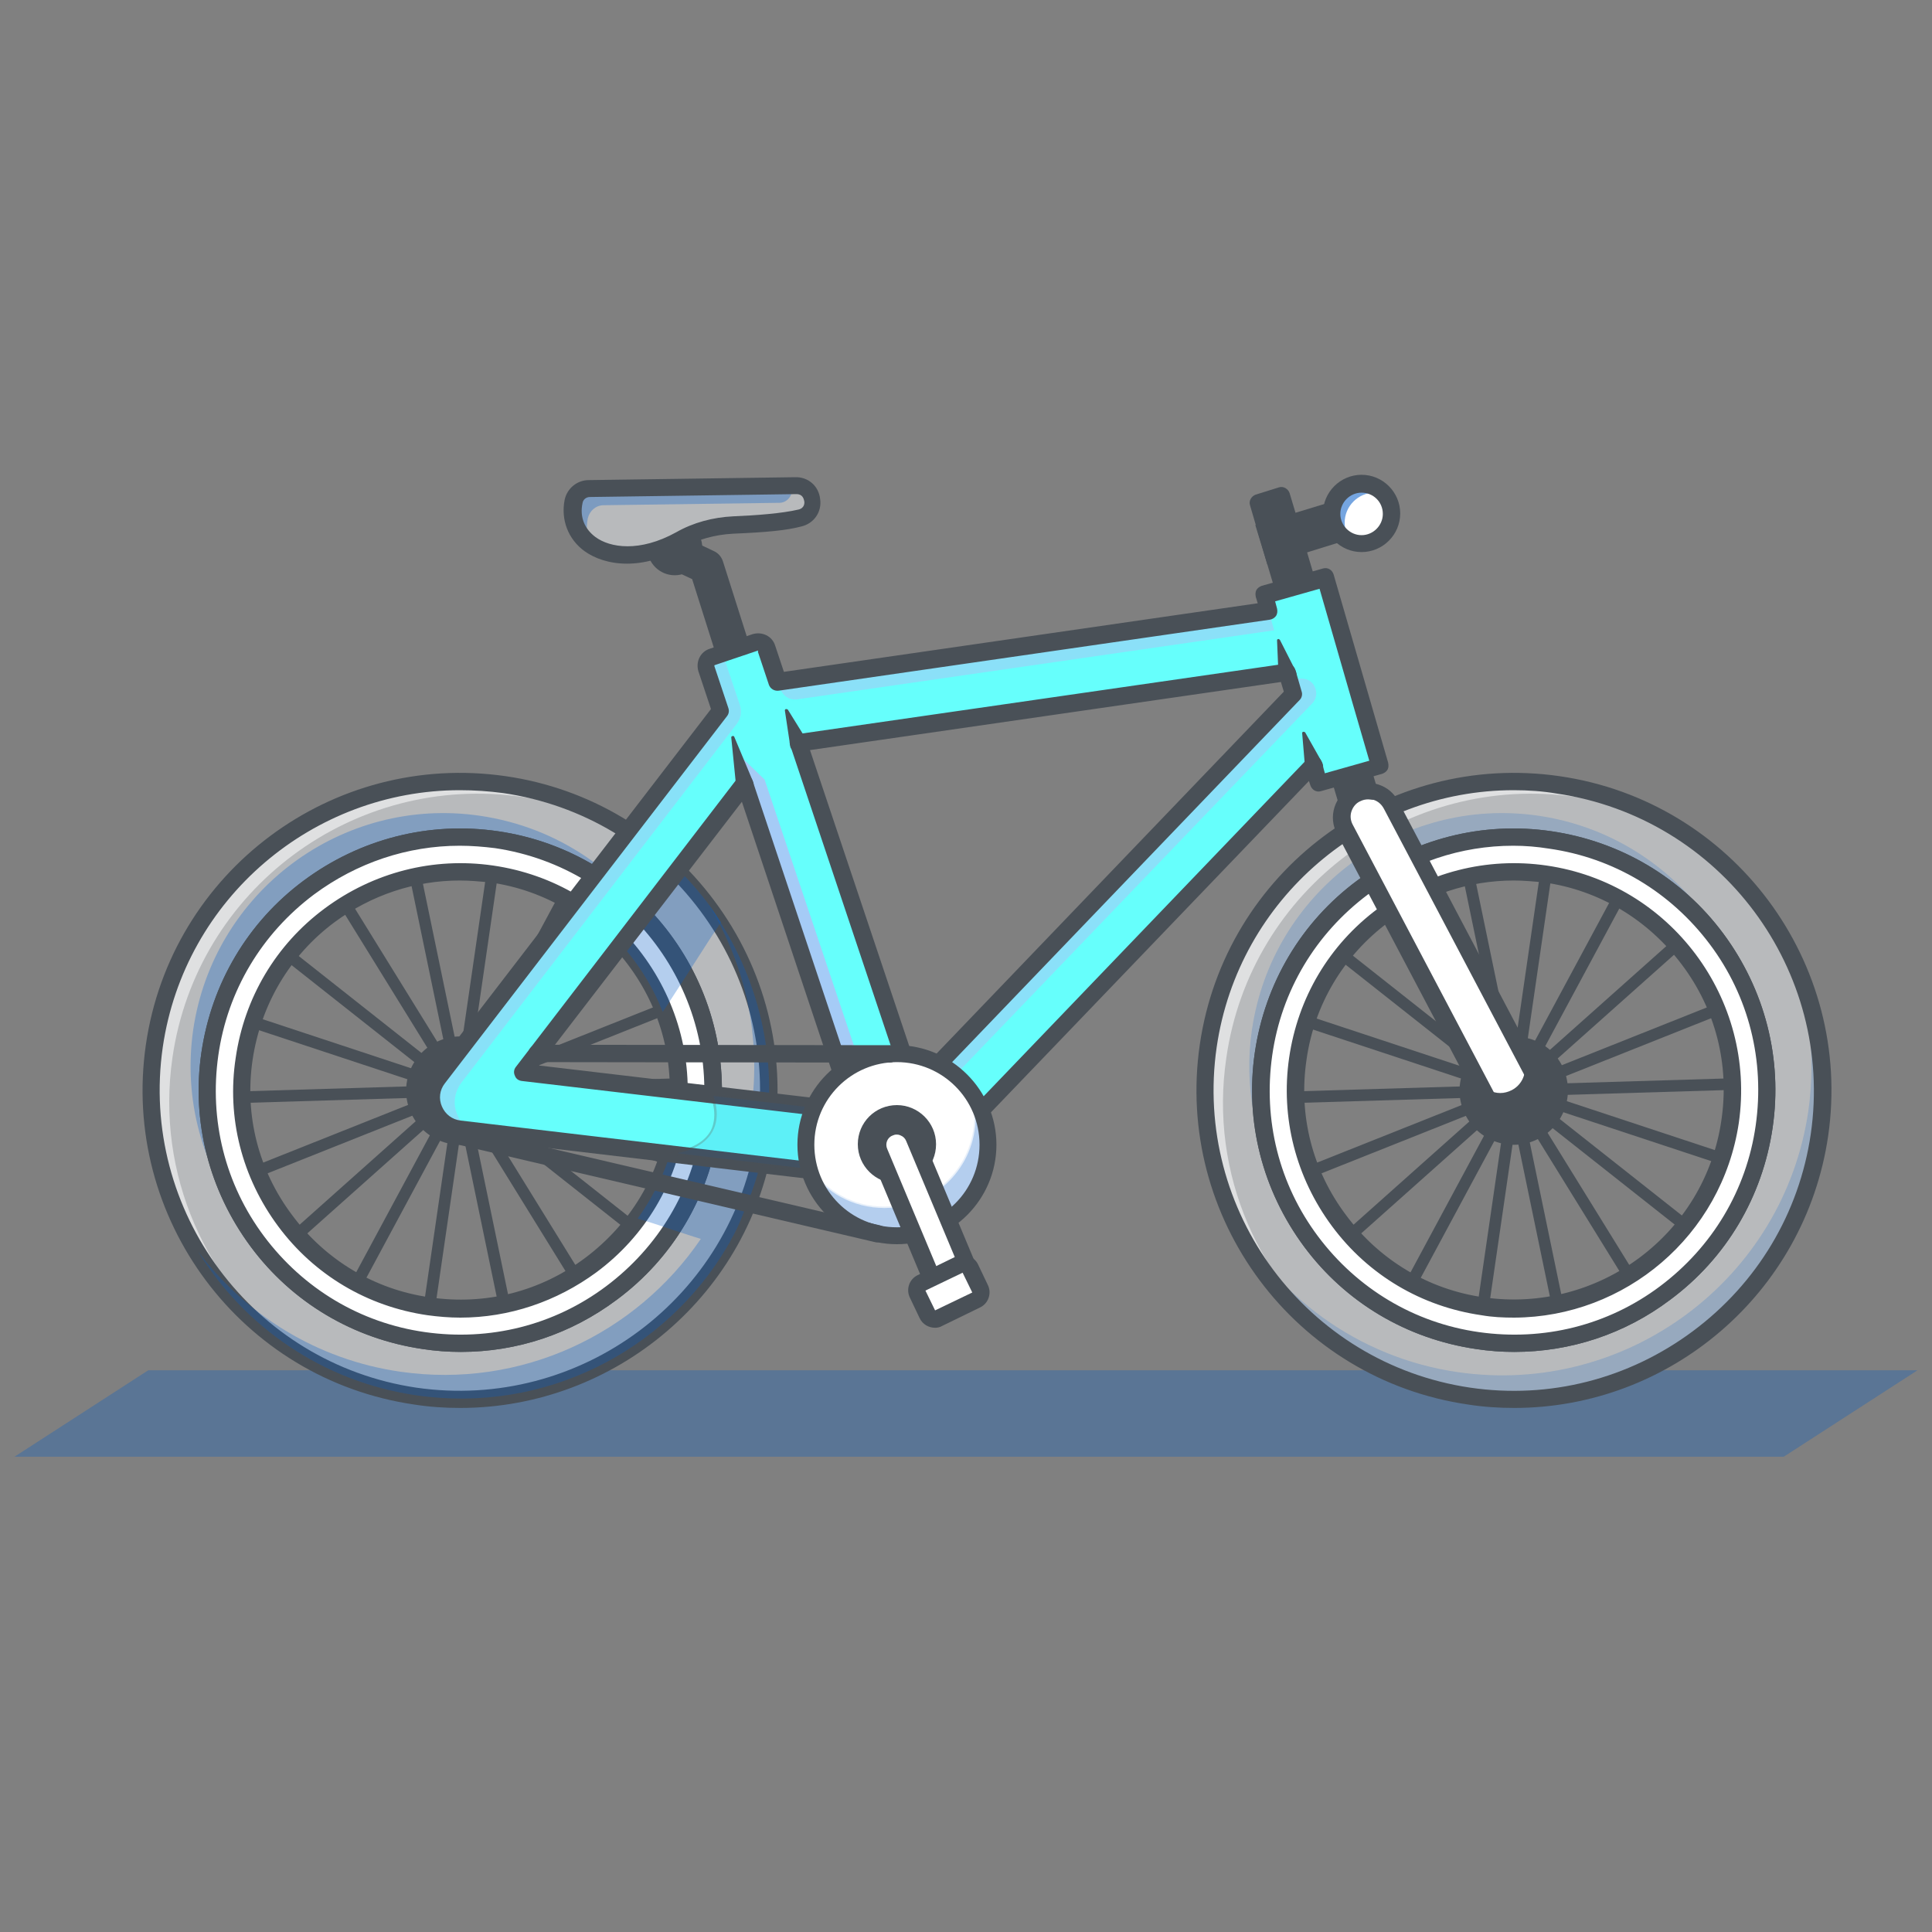 <?xml version="1.0" encoding="utf-8"?>
<!-- Generator: Adobe Illustrator 23.0.0, SVG Export Plug-In . SVG Version: 6.00 Build 0)  -->
<svg version="1.1" id="Capa_1" xmlns="http://www.w3.org/2000/svg" xmlns:xlink="http://www.w3.org/1999/xlink" x="0px" y="0px"
	 viewBox="0 0 400 400" style="enable-background:new 0 0 400 400;" xml:space="preserve">
<rect x="0" y="0" width="400" height="400" fill="#808080" stroke="none"/>
<style type="text/css">
	.st0{opacity:0.3;fill:#035BC7;enable-background:new    ;}
	.st1{fill:#B8BABC;}
	.st2{opacity:0.3;}
	.st3{fill:#035BC7;}
	.st4{opacity:0.55;}
	.st5{fill:#FFFFFF;}
	.st6{fill:#495057;}
	.st7{fill:#FFFFFF;stroke:#AEADB3;stroke-width:1.158;stroke-miterlimit:10;}
	.st8{fill:#B8BABC;stroke:#AEADB3;stroke-width:1.158;stroke-miterlimit:10;}
	.st9{opacity:0.33;}
	.st10{fill:#66FFFC;}
	.st11{opacity:0.61;}
	.st12{fill:#D8A0F1;}
	.st13{opacity:0.6;fill:#D8A0F1;enable-background:new    ;}
	.st14{opacity:0.56;}
	.st15{opacity:0.55;fill:#FFFFFF;enable-background:new    ;}
</style>
<g>
	<polygon id="Shadow_1_" class="st0" points="369.3,301.6 3,301.6 30.7,283.7 397,283.7 	"/>
	<g>
		<g>
			<g>
				<g>
					<g>
						<path class="st1" d="M148.9,191c-3.8-5.9-8.5-11.1-14-15.5c-8.5-6.8-18.9-11.4-30.4-13.1c-34.9-5.1-67.4,19.2-72.5,54.1
							c-5.1,34.9,19.2,67.4,54.1,72.5c26.4,3.8,51.4-9.1,64.2-30.7c3.9-6.5,6.6-13.8,8-21.7c0.1-0.6,0.2-1.1,0.3-1.7
							C160.9,219,157.1,203.6,148.9,191z M138.9,254.7c-10.9,16.4-30.5,25.9-51.2,22.9c-28.6-4.2-48.5-30.8-44.3-59.4
							s30.8-48.5,59.4-44.3c9.6,1.4,18.1,5.3,25.2,10.9c5.8,4.6,10.6,10.5,13.9,17c4.8,9.4,6.9,20.3,5.2,31.5
							c-0.1,0.5-0.1,1-0.3,1.5C145.6,242.1,142.8,248.9,138.9,254.7z"/>
					</g>
				</g>
				<g class="st2">
					<g>
						<path class="st3" d="M99.4,168.9c-28.6-4.2-55.2,15.7-59.4,44.3c-2.1,14.6,2,28.6,10.3,39.4c-6-10-8.7-22-6.9-34.5
							c4.2-28.6,30.8-48.5,59.4-44.3c14.1,2.1,26,9.5,34,20C129.1,180.8,115.7,171.3,99.4,168.9z"/>
					</g>
				</g>
				<g class="st4">
					<g>
						<path class="st5" d="M108.2,165c9.2,1.3,17.6,4.6,25,9.2c-8.2-6-17.9-10.2-28.6-11.8c-34.9-5.1-67.4,19.2-72.5,54.1
							c-3.8,25.7,8.5,50.2,29.1,63.3c-18.4-13.6-29-36.6-25.5-60.8C40.7,184.1,73.3,159.9,108.2,165z"/>
					</g>
				</g>
				<g>
					<g>
						<path class="st6" d="M106.4,227.4c-0.9,6.1-6.6,10.4-12.7,9.5c-6.1-0.9-10.4-6.6-9.5-12.7c0.9-6.1,6.6-10.4,12.7-9.5
							C103,215.5,107.3,221.2,106.4,227.4z"/>
					</g>
				</g>
				<g>
					<g>
						
							<rect x="76.8" y="201.4" transform="matrix(0.144 -0.99 0.99 0.144 -116.026 271.067)" class="st6" width="43.7" height="2.4"/>
					</g>
				</g>
				<g>
					<g>
						
							<rect x="70.1" y="247.7" transform="matrix(0.144 -0.99 0.99 0.144 -167.583 304.013)" class="st6" width="43.7" height="2.4"/>
					</g>
				</g>
				<g>
					<g>
						
							<rect x="89.3" y="181" transform="matrix(0.979 -0.203 0.203 0.979 -39.322 22.622)" class="st6" width="2.4" height="43.6"/>
					</g>
				</g>
				<g>
					<g>
						
							<rect x="98.8" y="226.8" transform="matrix(0.979 -0.203 0.203 0.979 -48.428 25.511)" class="st6" width="2.4" height="43.6"/>
					</g>
				</g>
				<g>
					<g>
						
							<rect x="81.8" y="184" transform="matrix(0.851 -0.526 0.526 0.851 -95.837 74.38)" class="st6" width="2.4" height="43.6"/>
					</g>
				</g>
				<g>
					<g>
						
							<rect x="106.4" y="223.8" transform="matrix(0.851 -0.526 0.526 0.851 -113.08 93.252)" class="st6" width="2.4" height="43.6"/>
					</g>
				</g>
				<g>
					<g>
						
							<rect x="75.7" y="189.4" transform="matrix(0.62 -0.785 0.785 0.62 -136.572 140.773)" class="st6" width="2.4" height="43.7"/>
					</g>
				</g>
				<g>
					<g>
						
							<rect x="112.4" y="218.4" transform="matrix(0.62 -0.785 0.785 0.62 -145.347 180.615)" class="st6" width="2.4" height="43.7"/>
					</g>
				</g>
				<g>
					<g>
						
							<rect x="71.8" y="196.6" transform="matrix(0.314 -0.95 0.95 0.314 -157.263 219.254)" class="st6" width="2.4" height="43.6"/>
					</g>
				</g>
				<g>
					<g>
						
							<rect x="116.2" y="211.3" transform="matrix(0.314 -0.95 0.95 0.314 -140.73 271.472)" class="st6" width="2.4" height="43.6"/>
					</g>
				</g>
				<g>
					<g>
						
							<rect x="50.1" y="225.2" transform="matrix(1 -3.010141e-02 3.010141e-02 1 -6.782 2.267)" class="st6" width="43.6" height="2.4"/>
					</g>
				</g>
				<g>
					<g>
						
							<rect x="96.8" y="223.8" transform="matrix(1 -3.010141e-02 3.010141e-02 1 -6.719 3.674)" class="st6" width="43.6" height="2.4"/>
					</g>
				</g>
				<g>
					<g>
						
							<rect x="51.7" y="233.2" transform="matrix(0.929 -0.37 0.37 0.929 -81.523 43.866)" class="st6" width="43.7" height="2.4"/>
					</g>
				</g>
				<g>
					<g>
						
							<rect x="95.2" y="215.9" transform="matrix(0.929 -0.37 0.37 0.929 -72.031 58.718)" class="st6" width="43.7" height="2.4"/>
					</g>
				</g>
				<g>
					<g>
						
							<rect x="56" y="240.1" transform="matrix(0.746 -0.665 0.665 0.746 -140.861 112.983)" class="st6" width="43.7" height="2.4"/>
					</g>
				</g>
				<g>
					<g>
						
							<rect x="90.9" y="209" transform="matrix(0.746 -0.665 0.665 0.746 -111.291 128.323)" class="st6" width="43.7" height="2.4"/>
					</g>
				</g>
				<g>
					<g>
						
							<rect x="62.4" y="245.1" transform="matrix(0.474 -0.881 0.881 0.474 -172.627 203.81)" class="st6" width="43.7" height="2.4"/>
					</g>
				</g>
				<g>
					<g>
						
							<rect x="84.5" y="203.9" transform="matrix(0.474 -0.881 0.881 0.474 -124.684 201.634)" class="st6" width="43.7" height="2.4"/>
					</g>
				</g>
				<g>
					<g>
						<path class="st6" d="M95.3,291.5c-3.2,0-6.3-0.2-9.5-0.7c-35.9-5.2-60.8-38.6-55.6-74.5c5.2-35.9,38.6-60.8,74.5-55.6
							c17.3,2.5,32.7,11.7,43.2,25.8c10.5,14.1,14.9,31.4,12.4,48.8C155.6,267.9,127.4,291.5,95.3,291.5z M95.2,163.6
							c-30.3,0-57,22.3-61.5,53.2c-4.9,33.9,18.7,65.5,52.5,70.5c33.9,4.9,65.5-18.6,70.5-52.6c2.4-16.4-1.8-32.8-11.7-46.1
							c-9.9-13.3-24.4-22-40.8-24.4C101.2,163.8,98.2,163.6,95.2,163.6z M95.4,279.9c-2.6,0-5.3-0.2-7.9-0.6
							c-14.3-2.1-27-9.6-35.6-21.2s-12.3-25.9-10.2-40.2s9.6-27,21.2-35.6c11.6-8.6,25.9-12.3,40.2-10.2
							c29.6,4.3,50.1,31.9,45.8,61.4c-2.1,14.3-9.6,27-21.2,35.6C118.2,276.2,107,279.9,95.4,279.9z M95.2,175.1
							c-10.8,0-21.3,3.5-30.2,10.1c-10.8,8.1-17.9,19.9-19.8,33.3c-1.9,13.4,1.4,26.7,9.5,37.5c8.1,10.8,19.9,17.9,33.3,19.8l0,0
							c13.4,1.9,26.7-1.4,37.5-9.5c10.8-8.1,17.9-19.9,19.8-33.3c4-27.6-15.2-53.3-42.8-57.4C100.1,175.3,97.6,175.1,95.2,175.1z"/>
					</g>
				</g>
				<g>
					<g>
						<path class="st7" d="M141.9,201.8c-3.4-6.6-8.1-12.4-13.9-17c-7-5.6-15.6-9.5-25.2-10.9c-28.6-4.2-55.2,15.7-59.4,44.3
							c-4.2,28.6,15.7,55.2,44.3,59.4c20.7,3,40.4-6.5,51.2-22.9c3.9-5.9,6.6-12.6,7.9-19.9c0.1-0.5,0.2-1,0.3-1.5
							C148.8,222.1,146.7,211.2,141.9,201.8z M131.8,252.4c-9.6,13.1-25.9,20.6-43,18.1c-24.7-3.6-41.8-26.6-38.2-51.2
							c3.6-24.7,26.6-41.8,51.2-38.2c8.3,1.2,15.8,4.6,21.8,9.6c6,4.9,10.7,11.2,13.6,18.4c2.9,7.2,3.9,15.1,2.8,23.3
							c-0.1,0.5-0.1,1-0.2,1.4C138.6,240.6,135.7,247,131.8,252.4z"/>
					</g>
				</g>
				<g class="st4">
					<g>
						<path class="st5" d="M120.3,188.1c14,9.4,22.2,26.3,19.7,44.1c-3.6,24.7-26.6,41.8-51.2,38.2c-5.8-0.8-11.1-2.7-15.9-5.5
							c5.4,3.7,11.7,6.2,18.6,7.2c24.7,3.6,47.7-13.6,51.2-38.2C145.6,215,136.1,197.1,120.3,188.1z"/>
					</g>
				</g>
				<g>
					<g>
						<path class="st6" d="M95.4,279.9c-2.6,0-5.3-0.2-7.9-0.6c-14.3-2.1-27-9.6-35.6-21.2s-12.3-25.9-10.2-40.2s9.6-27,21.2-35.6
							c11.6-8.6,25.9-12.3,40.2-10.2l0,0c29.6,4.3,50.1,31.9,45.8,61.4c-2.1,14.3-9.6,27-21.2,35.6
							C118.2,276.2,107,279.9,95.4,279.9z M95.2,175.1c-10.8,0-21.3,3.5-30.2,10.1c-10.8,8.1-17.9,19.9-19.8,33.3
							c-1.9,13.4,1.4,26.7,9.5,37.5c8.1,10.8,19.9,17.9,33.3,19.8s26.7-1.4,37.5-9.5c10.8-8.1,17.9-19.9,19.8-33.3
							c4-27.6-15.2-53.3-42.8-57.4C100.1,175.3,97.6,175.1,95.2,175.1z M95.3,272.8c-2.3,0-4.6-0.2-6.8-0.5
							c-12.4-1.8-23.4-8.3-30.9-18.4c-7.5-10.1-10.7-22.5-8.8-34.9c1.8-12.4,8.3-23.4,18.4-30.9s22.5-10.7,34.9-8.9
							c12.4,1.8,23.4,8.3,30.9,18.4c7.5,10.1,10.7,22.5,8.9,34.9c-1.8,12.4-8.3,23.4-18.4,30.9C115.2,269.5,105.4,272.8,95.3,272.8z
							 M95.2,182.3c-9.3,0-18.3,3-25.9,8.6c-9.3,6.9-15.3,17.1-17,28.5c-1.7,11.5,1.2,22.9,8.2,32.2c6.9,9.3,17.1,15.4,28.5,17l0,0
							c11.5,1.7,22.9-1.2,32.2-8.2s15.4-17.1,17-28.5c1.7-11.5-1.2-22.9-8.2-32.2s-17.1-15.4-28.5-17
							C99.4,182.5,97.3,182.3,95.2,182.3z"/>
					</g>
				</g>
				<g class="st2">
					<g class="st2">
						<g>
							<path class="st3" d="M148.9,191c-2,3.1-4.6,7.1-7.1,10.8c-1.7,2.6-3.3,5.1-4.6,7.1c-2.9-7.2-7.6-13.6-13.6-18.4l4.3-5.8
								l7-9.2C140.4,179.9,145.2,185.2,148.9,191z"/>
						</g>
					</g>
					<g>
						<g>
							<path class="st3" d="M142.1,202c-1.7,2.6-3.3,5.1-4.6,7.1l-0.3,0.4l-0.2-0.5c-2.9-7.2-7.6-13.5-13.5-18.3l-0.2-0.2l11.6-15.4
								l0.2,0.2c5.5,4.4,10.3,9.6,14.1,15.5l0.1,0.1l-2,3"/>
						</g>
					</g>
				</g>
				<g class="st2">
					<g>
						<path class="st3" d="M158.6,234.9c-0.1,0.6-0.2,1.1-0.3,1.7c-0.1,0.6-0.2,1.3-0.4,1.9c-0.1,0.4-0.1,0.7-0.2,1
							c-0.1,0.5-0.2,1-0.3,1.4c-0.4,1.9-1,3.7-1.6,5.4c-0.1,0.4-0.3,0.9-0.5,1.3c-0.1,0.4-0.3,0.8-0.4,1.2c-0.4,1.1-0.9,2.1-1.3,3.2
							c-0.2,0.4-0.3,0.8-0.5,1.2c-0.2,0.4-0.4,0.9-0.6,1.3c-0.2,0.4-0.4,0.8-0.6,1.2c-0.3,0.5-0.6,1-0.8,1.5c-0.2,0.3-0.4,0.6-0.6,1
							c-12.8,21.6-37.8,34.5-64.2,30.7c-19.5-2.8-35.7-14.2-45.3-29.8c9.8,13,24.5,22.4,41.9,24.9c25,3.6,48.8-7.8,62.2-27.5
							c-2-0.6-4-1.3-5.9-1.9c-2.6-0.9-5.1-1.7-7.2-2.3c3.9-5.4,6.8-11.7,8-18.7l7.1,1.1l7.2,1.2c0.5-1.9,0.9-3.9,1.2-5.9
							c2.2-15.4-1.2-30.3-8.8-42.7C156.3,200.5,161.1,217.4,158.6,234.9z"/>
					</g>
				</g>
			</g>
			<g>
				<g>
					<path class="st6" d="M286.1,166.5l-8.2,2.4l-15.5-52l-2.4-8.2l-1.2-4.1c-0.3-0.9,0.3-1.9,1.2-2.2l4.8-1.5
						c0.9-0.3,1.9,0.3,2.2,1.2l1.2,4l2.4,8.2L286.1,166.5z"/>
				</g>
			</g>
			<g>
				<g>
					<polygon class="st6" points="283.4,110.4 270.5,114.4 262.4,116.9 259.9,108.7 268.1,106.2 268.1,106.2 280.9,102.3 					"/>
				</g>
			</g>
			<g>
				<g>
					<g>
						<path class="st6" d="M152.3,140.1c-1.5,0-2.9-1-3.4-2.5l-5.6-17.7l-6.2-2.9c-1.8-0.8-2.6-3-1.7-4.8c0.9-1.8,3-2.6,4.8-1.7
							l7.6,3.6c0.9,0.4,1.6,1.2,1.9,2.2l6.1,19.2c0.6,1.9-0.4,3.9-2.3,4.5C153,140.1,152.6,140.1,152.3,140.1z"/>
					</g>
				</g>
			</g>
			<g>
				<g>
					<circle class="st6" cx="139.7" cy="113.4" r="5.7"/>
				</g>
			</g>
			<g>
				<g>
					<path class="st8" d="M122,101.1l42.7-0.6c4.1-0.1,4.8,5.7,0.9,6.7c-3.2,0.8-7.9,1.2-13.9,1.5c-3.9,0.2-7.6,1.2-11,3.1
						c-12.8,7.2-23.8,1.1-22-7.9C119.1,102.2,120.4,101.1,122,101.1z"/>
				</g>
			</g>
			<g class="st9">
				<g>
					<path class="st3" d="M163.9,100.8c0.4,1.6-0.8,3.2-2.4,3.3l-36.5,0.5c-1.6,0-2.9,1.1-3.3,2.7c-0.4,2-0.2,3.8,0.5,5.4
						c-2.5-2-3.7-5.1-3-8.6c0.3-1.6,1.7-2.7,3.3-2.7L163.9,100.8L163.9,100.8z"/>
				</g>
			</g>
			<g>
				<g>
					<path class="st10" d="M281.9,145.2l-5.3-18.3l-2.1-7.3l-12.7,3.6l0.9,3.3L161,141.1l-2.3-6.9c-0.3-1-1.4-1.6-2.4-1.2l-8.8,3
						c-1,0.3-1.6,1.4-1.2,2.4l2.9,8.8l-58.4,76c-1.4,1.9-1.8,4.4-0.8,6.6s2.9,3.7,5.3,4l44,5.2l37.8,4.5l8.8,1c0.3,0,0.5,0,0.8,0
						c1.8,0,3.5-0.7,4.8-2l80.7-84.1l1.1,3.9l12.7-3.6L281.9,145.2z M147.3,226.6L147.3,226.6l-39.1-4.6l46-59.8l22.7,67.9l-1.8-0.2
						L147.3,226.6z M189.3,225.5l-24-71.6l101.1-14.6l1.3,4.5L189.3,225.5z"/>
				</g>
			</g>
			<g>
				<g>
					<path class="st6" d="M129.8,116.7c-3.7,0-6.7-1.1-8.8-2.6c-3.4-2.5-4.9-6.5-4.1-10.6c0.5-2.4,2.6-4.1,5-4.1l0,0l42.7-0.6
						c2.7-0.1,4.9,1.8,5.2,4.5c0.4,2.7-1.3,5.1-3.9,5.7c-3,0.8-7.1,1.2-14.2,1.5c-3.7,0.2-7.2,1.2-10.2,2.8
						C137.3,115.7,133.3,116.7,129.8,116.7z M122.1,102.9c-0.7,0-1.4,0.5-1.5,1.3c-0.6,2.8,0.4,5.3,2.7,7c3,2.2,9.1,3.2,16.7-1
						c3.5-2,7.6-3.1,11.8-3.3c4.8-0.2,10.1-0.6,13.5-1.4c1.3-0.3,1.3-1.4,1.2-1.8s-0.3-1.4-1.6-1.4L122.1,102.9z"/>
				</g>
			</g>
			<g>
				<g>
					<g>
						<path class="st8" d="M322.6,162.5c-34.9-5.1-67.4,19.2-72.5,54.1c-5.1,34.9,19.2,67.4,54.1,72.5c34.9,5.1,67.4-19.2,72.5-54.1
							C381.8,200.1,357.5,167.5,322.6,162.5z M305.9,277.6c-28.6-4.2-48.5-30.8-44.3-59.4s30.8-48.5,59.4-44.3
							c28.6,4.2,48.5,30.8,44.3,59.4C361.1,261.9,334.5,281.8,305.9,277.6z"/>
					</g>
				</g>
				<g class="st11">
					<g>
						<path class="st0" d="M318.6,168.9c-28.6-4.2-55.2,15.7-59.4,44.3c-1.7,11.6,0.6,22.9,5.8,32.5c-3.5-8.4-4.8-17.9-3.4-27.6
							c4.2-28.6,30.8-48.5,59.4-44.3c17,2.5,30.9,12.8,38.5,26.9C352.6,184.3,337.5,171.7,318.6,168.9z M370,195.9
							c4.4,10.4,6.1,22.1,4.4,34.1c-5.1,34.9-37.6,59.1-72.5,54.1c-20.9-3-38-16-47.3-33.4c8.5,19.9,26.8,35,49.6,38.3
							c34.9,5.1,67.4-19.2,72.5-54.1C378.7,221,376.1,207.4,370,195.9z"/>
					</g>
				</g>
				<g class="st4">
					<g>
						<path class="st5" d="M326.3,165c9.2,1.3,17.6,4.6,25,9.2c-8.2-6-17.9-10.2-28.6-11.8c-34.9-5.1-67.4,19.2-72.5,54.1
							c-3.8,25.7,8.5,50.2,29.1,63.3c-18.4-13.6-29-36.6-25.4-60.8C258.9,184.1,291.4,159.9,326.3,165z"/>
					</g>
				</g>
				<g>
					<g>
						<path class="st6" d="M324.5,227.4c-0.9,6.1-6.6,10.4-12.7,9.5c-6.1-0.9-10.4-6.6-9.5-12.7c0.9-6.1,6.6-10.4,12.7-9.5
							C321.2,215.5,325.4,221.2,324.5,227.4z"/>
					</g>
				</g>
				<g>
					<g>
						
							<rect x="295" y="201.4" transform="matrix(0.144 -0.99 0.99 0.144 70.731 486.909)" class="st6" width="43.7" height="2.4"/>
					</g>
				</g>
				<g>
					<g>
						
							<rect x="288.3" y="247.7" transform="matrix(0.144 -0.99 0.99 0.144 19.17 519.872)" class="st6" width="43.7" height="2.4"/>
					</g>
				</g>
				<g>
					<g>
						
							<rect x="307.4" y="181" transform="matrix(0.979 -0.203 0.203 0.979 -34.773 66.948)" class="st6" width="2.4" height="43.6"/>
					</g>
				</g>
				<g>
					<g>
						
							<rect x="316.9" y="226.8" transform="matrix(0.979 -0.203 0.203 0.979 -43.875 69.833)" class="st6" width="2.4" height="43.6"/>
					</g>
				</g>
				<g>
					<g>
						
							<rect x="299.9" y="184" transform="matrix(0.851 -0.526 0.526 0.851 -63.247 189.083)" class="st6" width="2.4" height="43.6"/>
					</g>
				</g>
				<g>
					<g>
						
							<rect x="324.5" y="223.8" transform="matrix(0.851 -0.526 0.526 0.851 -80.49 207.956)" class="st6" width="2.4" height="43.6"/>
					</g>
				</g>
				<g>
					<g>
						
							<rect x="293.9" y="189.4" transform="matrix(0.62 -0.785 0.785 0.62 -53.564 312.02)" class="st6" width="2.4" height="43.7"/>
					</g>
				</g>
				<g>
					<g>
						
							<rect x="330.6" y="218.4" transform="matrix(0.62 -0.785 0.785 0.62 -62.339 351.862)" class="st6" width="2.4" height="43.7"/>
					</g>
				</g>
				<g>
					<g>
						
							<rect x="290" y="196.6" transform="matrix(0.314 -0.95 0.95 0.314 -7.582 426.404)" class="st6" width="2.4" height="43.6"/>
					</g>
				</g>
				<g>
					<g>
						
							<rect x="334.4" y="211.3" transform="matrix(0.314 -0.95 0.95 0.314 8.949 478.639)" class="st6" width="2.4" height="43.6"/>
					</g>
				</g>
				<g>
					<g>
						
							<rect x="268.2" y="225.2" transform="matrix(1 -3.010141e-02 3.010141e-02 1 -6.683 8.832)" class="st6" width="43.6" height="2.4"/>
					</g>
				</g>
				<g>
					<g>
						
							<rect x="314.9" y="223.8" transform="matrix(1 -3.010141e-02 3.010141e-02 1 -6.62 10.238)" class="st6" width="43.6" height="2.4"/>
					</g>
				</g>
				<g>
					<g>
						
							<rect x="269.9" y="233.2" transform="matrix(0.929 -0.37 0.37 0.929 -66.033 124.603)" class="st6" width="43.7" height="2.4"/>
					</g>
				</g>
				<g>
					<g>
						
							<rect x="313.3" y="215.9" transform="matrix(0.929 -0.37 0.37 0.929 -56.537 139.454)" class="st6" width="43.7" height="2.4"/>
					</g>
				</g>
				<g>
					<g>
						
							<rect x="274.1" y="240.1" transform="matrix(0.746 -0.665 0.665 0.746 -85.51 258.151)" class="st6" width="43.7" height="2.4"/>
					</g>
				</g>
				<g>
					<g>
						
							<rect x="309" y="209" transform="matrix(0.746 -0.665 0.665 0.746 -55.951 273.486)" class="st6" width="43.7" height="2.4"/>
					</g>
				</g>
				<g>
					<g>
						
							<rect x="280.5" y="245.2" transform="matrix(0.474 -0.881 0.881 0.474 -57.819 395.947)" class="st6" width="43.7" height="2.4"/>
					</g>
				</g>
				<g>
					<g>
						
							<rect x="302.7" y="204" transform="matrix(0.474 -0.881 0.881 0.474 -9.878 393.78)" class="st6" width="43.7" height="2.4"/>
					</g>
				</g>
				<g>
					<g>
						<path class="st6" d="M313.5,291.5c-3.1,0-6.3-0.2-9.5-0.7c-35.9-5.2-60.8-38.6-55.6-74.5c5.2-35.9,38.6-60.8,74.5-55.6
							c35.9,5.2,60.8,38.6,55.6,74.5C373.7,267.9,345.6,291.5,313.5,291.5z M313.4,163.6c-30.3,0-57,22.3-61.5,53.2
							c-4.9,33.9,18.6,65.5,52.5,70.5c16.4,2.4,32.8-1.8,46.1-11.7c13.3-9.9,22-24.4,24.4-40.8c4.9-33.9-18.6-65.5-52.6-70.5
							C319.4,163.8,316.4,163.6,313.4,163.6z M313.5,279.9c-2.6,0-5.3-0.2-7.9-0.6c-14.3-2.1-27-9.6-35.6-21.2s-12.3-25.9-10.2-40.2
							s9.6-27,21.2-35.6c11.6-8.6,25.9-12.3,40.2-10.2s27,9.6,35.6,21.2c8.6,11.6,12.3,25.9,10.2,40.2s-9.6,27-21.2,35.6
							C336.4,276.2,325.1,279.9,313.5,279.9z M313.3,175.1c-10.8,0-21.3,3.5-30.1,10.1c-10.8,8.1-17.9,19.9-19.8,33.3
							c-1.9,13.4,1.4,26.7,9.5,37.5c8.1,10.8,19.9,17.9,33.3,19.8l0,0c13.4,1.9,26.7-1.4,37.5-9.5s17.9-19.9,19.8-33.3
							c1.9-13.4-1.4-26.7-9.5-37.5c-8.1-10.8-19.9-17.9-33.3-19.8C318.2,175.3,315.8,175.1,313.3,175.1z"/>
					</g>
				</g>
				<g>
					<g>
						<path class="st7" d="M321,173.9c-28.6-4.2-55.2,15.7-59.4,44.3c-4.2,28.6,15.7,55.2,44.3,59.4c28.6,4.2,55.2-15.7,59.4-44.3
							S349.6,178.1,321,173.9z M306.9,270.5c-24.7-3.6-41.8-26.6-38.2-51.2s26.6-41.8,51.2-38.2c24.7,3.6,41.8,26.6,38.2,51.2
							S331.6,274.1,306.9,270.5z"/>
					</g>
				</g>
				<g class="st4">
					<g>
						<path class="st5" d="M338.5,188.1c14,9.4,22.2,26.3,19.6,44.1c-3.6,24.7-26.6,41.8-51.2,38.2c-5.8-0.8-11.1-2.7-15.9-5.5
							c5.4,3.7,11.7,6.2,18.6,7.2c24.7,3.6,47.7-13.6,51.2-38.2C363.7,215,354.2,197.1,338.5,188.1z"/>
					</g>
				</g>
				<g>
					<g>
						<path class="st6" d="M313.5,279.9c-2.6,0-5.3-0.2-7.9-0.6c-14.3-2.1-27-9.6-35.6-21.2s-12.3-25.9-10.2-40.2s9.6-27,21.2-35.6
							c11.6-8.6,25.9-12.3,40.2-10.2l0,0c14.3,2.1,27,9.6,35.6,21.2c8.6,11.6,12.3,25.9,10.2,40.2s-9.6,27-21.2,35.6
							C336.4,276.2,325.1,279.9,313.5,279.9z M313.3,175.1c-10.8,0-21.3,3.5-30.1,10.1c-10.8,8.1-17.9,19.9-19.8,33.3
							c-1.9,13.4,1.4,26.7,9.5,37.5c8.1,10.8,19.9,17.9,33.3,19.8s26.7-1.4,37.5-9.5s17.9-19.9,19.8-33.3
							c1.9-13.4-1.4-26.7-9.5-37.5c-8.1-10.8-19.9-17.9-33.3-19.8C318.2,175.3,315.8,175.1,313.3,175.1z M313.5,272.8
							c-2.3,0-4.5-0.1-6.8-0.5c-12.4-1.8-23.4-8.3-30.9-18.4c-7.5-10.1-10.7-22.5-8.9-34.9c1.8-12.4,8.3-23.4,18.4-30.9
							c10.1-7.5,22.5-10.7,34.9-8.9c25.6,3.7,43.5,27.6,39.8,53.3C356.5,255.9,336.4,272.7,313.5,272.8z M313.4,182.3
							c-9.3,0-18.3,3-25.9,8.6c-9.3,6.9-15.4,17.1-17,28.5c-1.7,11.5,1.2,22.9,8.2,32.2c6.9,9.3,17.1,15.4,28.5,17l0,0
							c23.7,3.4,45.8-13,49.2-36.7c1.7-11.5-1.2-22.9-8.2-32.2s-17.1-15.4-28.5-17C317.6,182.5,315.5,182.3,313.4,182.3z"/>
					</g>
				</g>
			</g>
			<g class="st9">
				<g>
					<g>
						<path class="st12" d="M262.7,126.6l-101.6,14.7l0.5,1.4c0.5,1.4,1.9,2.3,3.4,2.1l98.8-14.3L262.7,126.6z"/>
					</g>
				</g>
			</g>
			<g class="st4">
				<g>
					<g>
						<path class="st13" d="M272.4,142.8c-0.3-1.4-1.5-2.3-2.9-2.3c-0.1,0-0.3,0-0.4,0l-1.3,0.2l0.5,2L189,225.4l0.9,0.2
							c2.6,0.6,5.3-0.3,7.1-2.2l74.8-77.9C272.4,144.8,272.7,143.7,272.4,142.8z"/>
					</g>
				</g>
				<g>
					<g>
						<polygon class="st12" points="181.7,231.1 113,223 113.8,222 177.2,229.5 152.5,155.8 158.3,161.4 						"/>
					</g>
				</g>
				<g class="st14">
					<g>
						<path class="st12" d="M95.5,224.2c-1.4,1.9-1.8,4.4-0.8,6.6c0.4,1,1,1.8,1.8,2.4l-1-0.1c-2.4-0.3-4.4-1.8-5.3-4
							c-0.9-2.2-0.6-4.7,0.8-6.6l58.4-76l-2.9-8.8c-0.3-1,0.2-2.1,1.2-2.4l1.7-0.6l3.8,11.3c0.4,1.3,0.2,2.7-0.6,3.8L95.5,224.2z"/>
					</g>
				</g>
			</g>
			<g>
				<g>
					<path class="st6" d="M152,152.5l3.9,9.3c0.4,0.9-0.1,2-1,2.4c-0.9,0.4-2-0.1-2.4-1c-0.1-0.2-0.1-0.4-0.1-0.5l-1-10
						c0-0.2,0.1-0.3,0.3-0.3C151.8,152.3,151.9,152.4,152,152.5z"/>
				</g>
			</g>
			<g>
				<g>
					<path class="st6" d="M163.6,154.4l-1.1-7.3c0-0.2,0.1-0.3,0.3-0.3c0.1,0,0.3,0.1,0.3,0.1l3.9,6.3c0.5,0.9,0.3,2-0.6,2.5
						c-0.9,0.5-2,0.3-2.5-0.6C163.7,154.9,163.6,154.6,163.6,154.4z"/>
				</g>
			</g>
			<g>
				<g>
					<path class="st6" d="M186.5,246.3c-0.4,0-0.7,0-1-0.1L95,235.5c-3-0.4-5.6-2.3-6.7-5.1c-1.2-2.8-0.8-6,1.1-8.4l57.8-75.2
						l-2.6-7.8c-0.6-2,0.4-4.1,2.4-4.7l8.8-3c2-0.6,4.1,0.4,4.7,2.4l1.8,5.4l98.1-14.2l-0.4-1.3c-0.1-0.5-0.1-1,0.1-1.4
						c0.2-0.4,0.6-0.7,1.1-0.9l12.7-3.6c1-0.3,1.9,0.3,2.2,1.2l11.3,39c0.1,0.5,0.1,1-0.1,1.4c-0.2,0.4-0.6,0.7-1.1,0.9l-12.7,3.6
						c-1,0.3-1.9-0.3-2.2-1.2l-0.3-0.9l-78.6,81.9C190.9,245.3,188.7,246.3,186.5,246.3z M156.9,134.7
						C156.9,134.7,156.9,134.7,156.9,134.7l-8.9,3c-0.1,0-0.1,0.1-0.1,0.2l2.9,8.7c0.2,0.6,0.1,1.2-0.3,1.7l-58.4,76
						c-1.1,1.4-1.3,3.2-0.6,4.8c0.7,1.6,2.1,2.7,3.9,2.9l90.5,10.7c0.2,0,0.4,0,0.6,0c1.3,0,2.6-0.5,3.5-1.5l80.7-84.1
						c0.5-0.5,1.1-0.6,1.7-0.5c0.6,0.1,1.1,0.6,1.3,1.3l0.6,2.2l9.2-2.6l-3.4-11.7l0,0l-6.9-23.9l-9.2,2.6l0.4,1.5
						c0.1,0.5,0.1,1-0.2,1.5c-0.3,0.4-0.7,0.7-1.3,0.8l-101.7,14.7c-0.9,0.1-1.7-0.4-2-1.2l-2.3-6.9
						C157,134.8,157,134.7,156.9,134.7z M176.9,231.9c-0.1,0-0.1,0-0.2,0l-68.7-8.1c-0.7-0.1-1.2-0.5-1.4-1.1
						c-0.3-0.6-0.2-1.3,0.2-1.8l45.9-59.8c0.4-0.5,1.1-0.8,1.7-0.7c0.6,0.1,1.2,0.6,1.4,1.2l22.7,67.9c0.2,0.6,0.1,1.2-0.3,1.7
						C178,231.7,177.4,231.9,176.9,231.9z M111.6,220.6l62.7,7.4l-20.7-62L111.6,220.6z M189.3,227.3c-0.1,0-0.3,0-0.4-0.1
						c-0.6-0.1-1.1-0.6-1.3-1.2l-24-71.7c-0.2-0.5-0.1-1.1,0.2-1.5s0.7-0.8,1.3-0.8l101.1-14.6c0.9-0.1,1.7,0.4,2,1.3l1.3,4.5
						c0.2,0.6,0,1.3-0.4,1.7l-78.5,81.8C190.2,227.1,189.7,227.3,189.3,227.3z M167.7,155.3l22.4,66.8l75.7-78.9l-0.6-2L167.7,155.3
						z"/>
				</g>
			</g>
			<g>
				<g>
					<path class="st6" d="M264.7,139.7l-0.3-7.1c0-0.2,0.1-0.3,0.3-0.3c0.1,0,0.2,0.1,0.3,0.2l3.2,6.3c0.5,0.9,0.1,2-0.8,2.5
						c-0.9,0.5-2,0.1-2.5-0.8C264.8,140.2,264.7,139.9,264.7,139.7z"/>
				</g>
			</g>
			<g>
				<g>
					<path class="st6" d="M270.2,158.9l-0.6-7.1c0-0.2,0.1-0.3,0.3-0.3c0.1,0,0.2,0.1,0.3,0.1l3.5,6.2c0.5,0.9,0.2,2-0.7,2.5
						s-2,0.2-2.5-0.7C270.3,159.4,270.2,159.1,270.2,158.9z"/>
				</g>
			</g>
			<g>
				<g>
					<g>
						<path class="st7" d="M314,233c-1.9,0-3.8-1.1-4.8-2.9l-30.8-58.4c-1.4-2.6-0.4-5.9,2.3-7.3s5.9-0.4,7.3,2.3l30.8,58.4
							c1.4,2.6,0.4,5.9-2.3,7.3C315.7,232.8,314.9,233,314,233z"/>
					</g>
				</g>
			</g>
			<g>
				<g>
					<g>
						<g>
							<path class="st6" d="M316.5,232.4c-0.8,0.4-1.7,0.6-2.5,0.6c-1.9,0-3.8-1.1-4.8-2.9l-3-5.8c1,1.4,2.6,2.2,4.3,2.2
								c0.9,0,1.7-0.2,2.5-0.6c2.6-1.4,3.6-4.6,2.3-7.3l-27.7-52.7c0.2,0.2,0.3,0.5,0.5,0.7l30.8,58.4
								C320.2,227.7,319.2,231,316.5,232.4z"/>
						</g>
					</g>
					<g>
						<g>
							<path class="st6" d="M314,233.3c-2.1,0-4-1.2-5-3l-3-5.8l0.5-0.3c1,1.3,2.5,2.1,4.1,2.1c0.8,0,1.6-0.2,2.4-0.6
								c2.5-1.3,3.5-4.4,2.1-6.9l-27.7-52.7l0.5-0.3c0.2,0.2,0.3,0.5,0.5,0.8L319,225c0.7,1.3,0.9,2.9,0.4,4.3
								c-0.5,1.4-1.4,2.6-2.8,3.3l0,0C315.8,233,314.9,233.3,314,233.3z M307.3,225.7l2.2,4.2c0.9,1.7,2.6,2.7,4.5,2.7
								c0.8,0,1.6-0.2,2.4-0.6c1.2-0.6,2.1-1.7,2.5-3c0.4-1.3,0.3-2.7-0.4-3.9l-2.4-4.5c0.1,2.2-1,4.3-3,5.4
								c-0.8,0.4-1.7,0.6-2.6,0.6C309.4,226.8,308.2,226.4,307.3,225.7z"/>
						</g>
					</g>
				</g>
			</g>
			<g class="st4">
				<g>
					<g>
						<path class="st5" d="M311.1,232.1c-0.7-0.5-1.4-1.2-1.8-2l-30.8-58.4c-1.4-2.6-0.4-5.9,2.3-7.3c2.6-1.4,5.9-0.4,7.3,2.3
							l0.7,1.3c-1.6-1.1-3.7-1.2-5.5-0.3c-2.6,1.4-3.7,4.6-2.3,7.3L311.1,232.1z"/>
					</g>
				</g>
			</g>
			<g>
				<g>
					<g>
						<path class="st6" d="M314,234.8c-2.7,0-5.1-1.5-6.4-3.8l-30.8-58.4c-0.9-1.7-1.1-3.6-0.5-5.5c0.6-1.8,1.8-3.3,3.5-4.2
							c1.7-0.9,3.6-1.1,5.5-0.5s3.3,1.8,4.2,3.5l30.8,58.4c0.9,1.7,1.1,3.6,0.5,5.5c-0.6,1.8-1.8,3.3-3.5,4.2
							C316.4,234.5,315.2,234.8,314,234.8z M283.3,165.5c-0.6,0-1.1,0.1-1.7,0.4c-0.9,0.4-1.5,1.2-1.8,2.1s-0.2,1.9,0.3,2.8
							l30.8,58.4c0.6,1.2,1.9,1.9,3.2,1.9c0.6,0,1.1-0.1,1.7-0.4c0.9-0.4,1.5-1.2,1.8-2.1s0.2-1.9-0.3-2.8l-30.8-58.4
							c-0.5-0.9-1.2-1.5-2.1-1.8C284,165.6,283.6,165.5,283.3,165.5z"/>
					</g>
				</g>
			</g>
			<g class="st2">
				<g class="st2">
					<g>
						<path class="st3" d="M179.3,235.4l-2.3,8l-37.8-4.5c0.4-0.2,0.8-0.3,1.3-0.4c11.3-2.4,6.9-11.9,6.9-11.9l0,0l27.7,3.3
							C176.9,232,179.3,235.4,179.3,235.4z"/>
					</g>
				</g>
				<g>
					<g>
						<path class="st6" d="M177.1,243.7l-39-4.6l0.9-0.4c0.4-0.2,0.9-0.3,1.4-0.4c3.4-0.7,5.7-2.2,6.8-4.3c1.6-3.3-0.1-7.1-0.1-7.2
							l-0.2-0.4h0.4l27.9,3.3l0.1,0.1c1.9,2,4.2,5.5,4.2,5.5l0.1,0.1L177.1,243.7z M140.4,238.8l36.3,4.3l2.2-7.7
							c-0.4-0.6-2.4-3.4-4-5.3l-27.2-3.2c0.4,1.2,1.4,4.3-0.1,7.2c-1.2,2.3-3.6,3.9-7.2,4.6C140.5,238.8,140.4,238.8,140.4,238.8z"
							/>
					</g>
				</g>
			</g>
			<g>
				<g>
					<circle class="st7" cx="281.9" cy="106.4" r="6.2"/>
				</g>
			</g>
			<g class="st4">
				<g>
					<path class="st3" d="M286.6,102.3c-0.6-0.2-1.3-0.3-2-0.3c-3.4,0-6.2,2.8-6.2,6.2c0,1.6,0.6,3,1.5,4.1
						c-2.4-0.8-4.2-3.2-4.2-5.8c0-3.4,2.8-6.2,6.2-6.2C283.7,100.2,285.4,101,286.6,102.3z"/>
				</g>
			</g>
			<g>
				<g>
					<path class="st6" d="M281.9,114.3c-4.4,0-8-3.6-8-8s3.6-8,8-8s8,3.6,8,8S286.3,114.3,281.9,114.3z M281.9,102
						c-2.4,0-4.4,2-4.4,4.4c0,2.4,2,4.4,4.4,4.4s4.4-2,4.4-4.4C286.3,103.9,284.3,102,281.9,102z"/>
				</g>
			</g>
			<g>
				<g>
					<circle class="st7" cx="185.7" cy="237" r="18.9"/>
				</g>
				<g>
					<path class="st6" d="M185.7,256.1c-10.6,0-19.1-8.6-19.1-19.1s8.6-19.1,19.1-19.1s19.1,8.6,19.1,19.1
						C204.8,247.5,196.3,256.1,185.7,256.1z M185.7,218.4c-10.2,0-18.6,8.3-18.6,18.6s8.3,18.6,18.6,18.6c10.2,0,18.6-8.3,18.6-18.6
						S196,218.4,185.7,218.4z"/>
				</g>
			</g>
			<g class="st2">
				<g>
					<g>
						<path class="st3" d="M204.6,237c0,10.4-8.4,18.9-18.9,18.9c-8.8,0-16.2-6.1-18.3-14.2c3.4,5.1,9.1,8.4,15.7,8.4
							c10.4,0,18.9-8.4,18.9-18.9c0-1.6-0.2-3.2-0.6-4.7C203.4,229.5,204.6,233.1,204.6,237z"/>
					</g>
				</g>
				<g>
					<g>
						<path class="st0" d="M185.7,256.1c-8.8,0-16.4-5.9-18.6-14.4l-0.4-1.5l0.9,1.3c3.5,5.2,9.2,8.3,15.5,8.3
							c10.2,0,18.6-8.3,18.6-18.6c0-1.5-0.2-3.1-0.6-4.6l-0.4-1.5l0.9,1.3c2.1,3.1,3.2,6.8,3.2,10.6
							C204.9,247.5,196.3,256.1,185.7,256.1z M168.1,243c2.6,7.4,9.6,12.5,17.6,12.5c10.2,0,18.6-8.3,18.6-18.6c0-3.2-0.8-6.3-2.3-9
							c0.2,1.1,0.3,2.1,0.3,3.1c0,10.6-8.6,19.1-19.1,19.1C177.3,250.3,171.8,247.6,168.1,243z"/>
					</g>
				</g>
			</g>
			<path class="st15" d="M202.9,228.6c-3.2-6.6-9.8-10.8-17.2-10.8c-10.6,0-19.1,8.6-19.1,19.1c0,4.6,1.6,9,4.6,12.4l1.4,1.6l-1-1.9
				c-1.2-2.5-1.9-5.3-1.9-8.1c0-10.2,8.3-18.6,18.6-18.6c5.4,0,10.6,2.4,14.1,6.5l1.4,1.6L202.9,228.6z"/>
			<g>
				<g>
					<g>
						<circle class="st6" cx="185.7" cy="237" r="7.8"/>
					</g>
				</g>
				<g>
					<g>
						<path class="st6" d="M185.7,245c-4.4,0-8.1-3.6-8.1-8.1s3.6-8.1,8.1-8.1c4.4,0,8.1,3.6,8.1,8.1S190.2,245,185.7,245z
							 M185.7,229.5c-4.1,0-7.5,3.4-7.5,7.5s3.4,7.5,7.5,7.5s7.5-3.4,7.5-7.5S189.9,229.5,185.7,229.5z"/>
					</g>
				</g>
			</g>
			<g>
				<g>
					<path class="st6" d="M185.7,257.6c-11.4,0-20.6-9.3-20.6-20.6c0-11.4,9.3-20.6,20.6-20.6s20.6,9.3,20.6,20.6
						S197.1,257.6,185.7,257.6z M185.7,219.9c-9.4,0-17.1,7.6-17.1,17.1s7.6,17.1,17.1,17.1s17.1-7.6,17.1-17.1
						S195.1,219.9,185.7,219.9z"/>
				</g>
			</g>
			<g>
				<g>
					<path class="st7" d="M198.6,268.3L198.6,268.3c-2,0.8-4.3-0.1-5.1-2.1L182,238.5c-0.8-2,0.1-4.3,2.1-5.1l0,0
						c2-0.8,4.3,0.1,5.1,2.1l11.6,27.7C201.6,265.2,200.6,267.5,198.6,268.3z"/>
				</g>
			</g>
			<g>
				<g>
					<path class="st6" d="M197.1,270.4c-2.2,0-4.4-1.3-5.3-3.5l-11.6-27.7c-1.2-2.9,0.1-6.2,3.1-7.4c1.4-0.6,2.9-0.6,4.4,0
						c1.4,0.6,2.5,1.7,3.1,3.1l11.6,27.7c1.2,2.9-0.1,6.2-3.1,7.5l0,0C198.6,270.2,197.9,270.4,197.1,270.4z M198.6,268.3
						L198.6,268.3L198.6,268.3z M185.6,234.9c-0.3,0-0.6,0.1-0.8,0.2c-1.1,0.4-1.6,1.7-1.1,2.8l11.6,27.7c0.4,1.1,1.7,1.6,2.8,1.1
						c1.1-0.5,1.6-1.7,1.1-2.8l-11.6-27.7c-0.2-0.5-0.6-0.9-1.1-1.1C186.1,234.9,185.8,234.9,185.6,234.9z"/>
				</g>
			</g>
			<g>
				<g>
					<path class="st7" d="M200.9,262.6l2,4.2c0.4,0.9,0.1,1.9-0.8,2.3l-7.8,3.8c-0.9,0.4-1.9,0.1-2.3-0.8l-2.1-4.2
						c-0.4-0.9-0.1-1.9,0.8-2.3l7.8-3.8C199.5,261.4,200.5,261.7,200.9,262.6z"/>
				</g>
			</g>
			<g>
				<g>
					<path class="st6" d="M193.6,274.9c-1.3,0-2.6-0.7-3.2-2l-2-4.2c-0.9-1.8-0.1-3.9,1.6-4.7l7.8-3.8c1.8-0.9,3.9-0.1,4.7,1.6
						l2,4.2c0.9,1.8,0.1,3.9-1.6,4.7l-7.8,3.8C194.6,274.8,194.1,274.9,193.6,274.9z M191.6,267.2l2,4.1l7.7-3.7l-2-4.1L191.6,267.2
						z M201.3,267.6L201.3,267.6L201.3,267.6z M199.3,263.4L199.3,263.4L199.3,263.4L199.3,263.4z"/>
				</g>
			</g>
			<g>
				<g>
					<path class="st6" d="M184.2,220L184.2,220l-73-0.1c-1,0-1.8-0.8-1.8-1.8c0-1,0.8-1.8,1.8-1.8l0,0l73,0.1c1,0,1.8,0.8,1.8,1.8
						C186,219.2,185.2,220,184.2,220z"/>
				</g>
			</g>
			<g>
				<g>
					<path class="st6" d="M181.7,257.2c-0.1,0-0.3,0-0.4,0l-89.8-21c-1-0.2-1.6-1.2-1.3-2.2s1.2-1.6,2.2-1.3l89.8,21
						c1,0.2,1.6,1.2,1.3,2.2C183.2,256.6,182.5,257.2,181.7,257.2z"/>
				</g>
			</g>
		</g>
	</g>
</g>
</svg>
